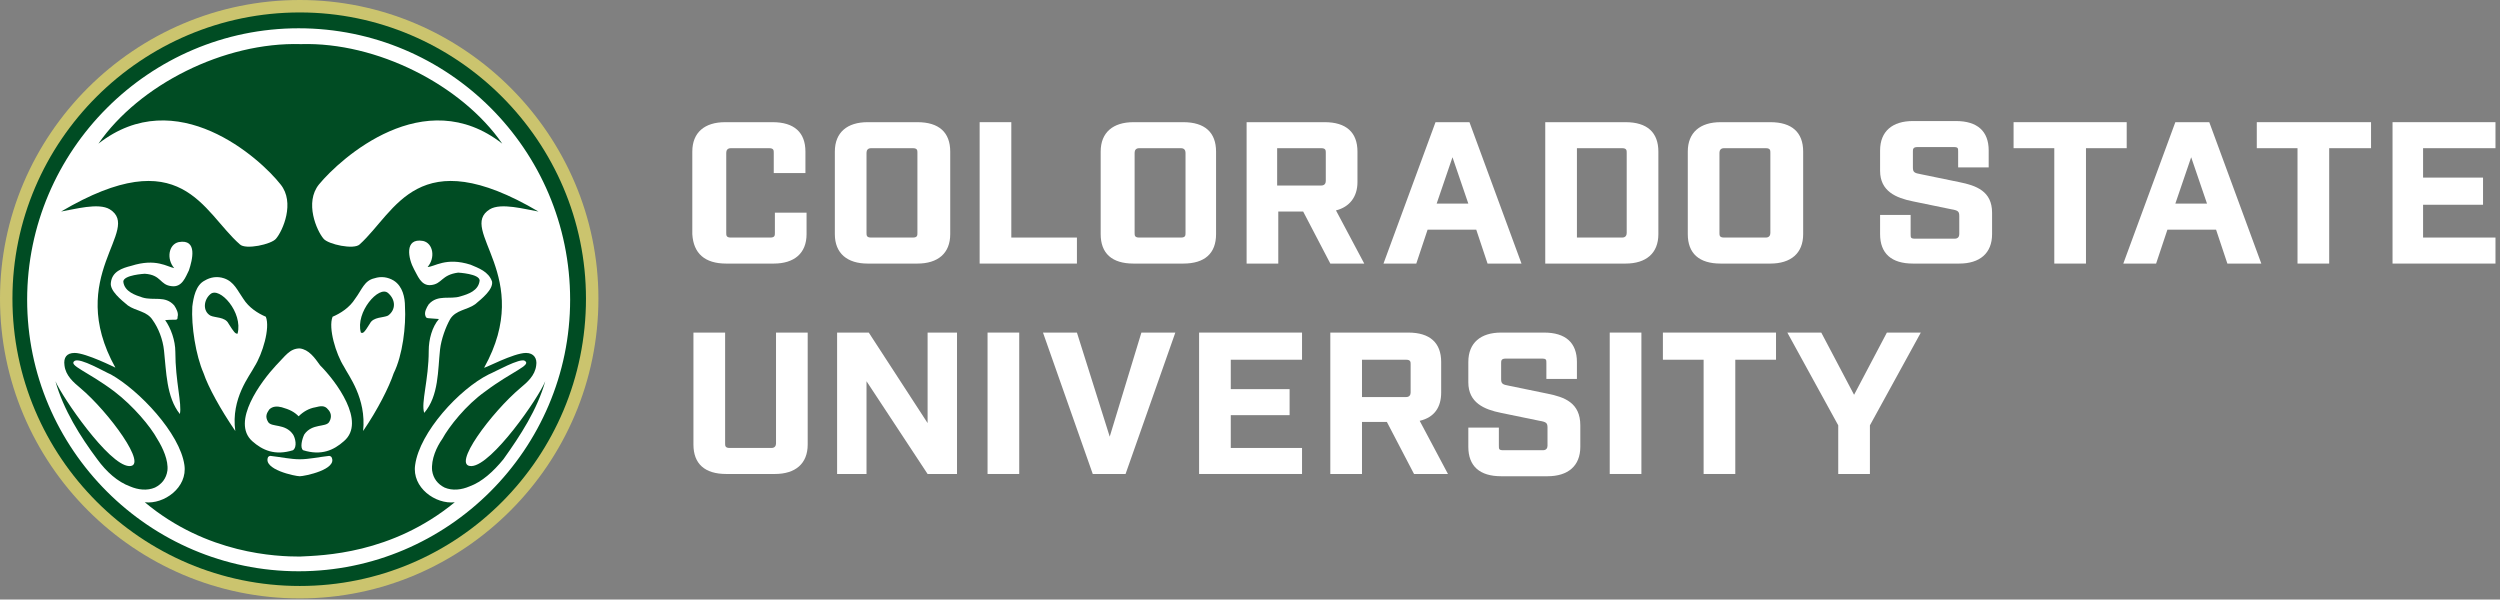 <svg xmlns="http://www.w3.org/2000/svg" viewBox="0 0 221 53" enable-background="new 0 0 221 53"><rect x="0" y="0" width="221" height="53" fill="#808080" stroke="none"/><g fill="#fff"><path d="m64.2 23.3h4.2c1.8 0 2.9-.9 2.9-2.6v-1.9h-2.8v1.8c0 .2 0 .4-.4.4h-3.5c-.4 0-.4-.2-.4-.4v-7.1c0-.2.1-.4.4-.4h3.4c.4 0 .4.2.4.4v1.8h2.8v-1.9c0-1.7-1-2.6-2.9-2.6h-4.2c-1.8 0-2.9.9-2.9 2.6v7.3c.1 1.7 1.1 2.6 3 2.6"/><path d="m76.7 23.3h4.4c1.8 0 2.9-.9 2.9-2.6v-7.3c0-1.7-1-2.6-2.9-2.6h-4.4c-1.8 0-2.9.9-2.9 2.6v7.3c0 1.7 1.1 2.6 2.9 2.6m-.1-2.7v-7.1c0-.2.1-.4.4-.4h3.7c.4 0 .4.2.4.4v7.1c0 .2 0 .4-.4.4h-3.7c-.4 0-.4-.2-.4-.4"/><path d="m95.2 21h-5.8v-10.2h-2.8v12.5h8.6z"/><path d="m107.5 20.7v-7.3c0-1.7-1-2.6-2.9-2.6h-4.4c-1.8 0-2.9.9-2.9 2.6v7.3c0 1.7 1 2.6 2.9 2.6h4.4c1.9 0 2.9-.9 2.9-2.6m-2.7-7.2v7.1c0 .2 0 .4-.4.4h-3.7c-.4 0-.4-.2-.4-.4v-7.1c0-.2.1-.4.4-.4h3.7c.3 0 .4.2.4.4"/><path d="m118.1 18.6c1.2-.3 1.9-1.2 1.9-2.5v-2.7c0-1.7-1-2.6-2.9-2.6h-6.9v12.5h2.8v-4.6h2.2l2.4 4.6h3l-2.5-4.7m-5.2-5.5h3.9c.4 0 .4.2.4.4v2.5c0 .2-.1.4-.4.4h-3.9v-3.3"/><path d="m126.2 20.3h4.3l1 3h3l-4.6-12.5h-3l-4.6 12.5h2.9l1-3m.8-2.3l1.4-4.1 1.4 4.1h-2.8"/><path d="m143.7 10.8h-7.1v12.5h7.1c1.8 0 2.9-.9 2.9-2.6v-7.3c0-1.7-1-2.6-2.9-2.6m-4.3 2.3h4c.4 0 .4.2.4.4v7.1c0 .2-.1.4-.4.4h-4v-7.9"/><path d="m152.1 23.3h4.4c1.8 0 2.9-.9 2.9-2.6v-7.3c0-1.7-1-2.6-2.9-2.6h-4.4c-1.8 0-2.9.9-2.9 2.6v7.3c0 1.7 1 2.6 2.9 2.6m-.1-2.7v-7.1c0-.2.1-.4.4-.4h3.7c.4 0 .4.2.4.4v7.1c0 .2-.1.4-.4.4h-3.7c-.4 0-.4-.2-.4-.4"/><path d="m173.2 16.1l-3.4-.7c-.6-.1-.7-.2-.7-.6v-1.4c0-.2 0-.4.4-.4h3.2c.4 0 .4.1.4.4v1.4h2.7v-1.5c0-1.7-1-2.6-2.9-2.6h-3.8c-1.8 0-2.9.9-2.9 2.6v1.8c0 1.8 1.4 2.4 2.9 2.7l3.4.7c.6.1.7.2.7.6v1.6c0 .2-.1.4-.4.4h-3.5c-.4 0-.4-.1-.4-.4v-1.7h-2.7v1.7c0 1.7 1 2.6 2.9 2.6h4.1c1.8 0 2.9-.9 2.9-2.6v-1.9c0-1.9-1.4-2.4-2.9-2.7"/><path d="m188 10.8h-10v2.3h3.6v10.2h2.8v-10.2h3.6z"/><path d="m192.3 10.8l-4.6 12.5h2.9l1-3h4.3l1 3h3l-4.6-12.5h-3m2.8 7.2h-2.8l1.4-4.1 1.4 4.1"/><path d="m199.5 13.1h3.6v10.2h2.8v-10.2h3.7v-2.3h-10.1z"/><path d="m220.6 13.1v-2.3h-9.1v12.5h9.1v-2.3h-6.4v-2.9h5.3v-2.4h-5.3v-2.6z"/><path d="m68.6 39.2c0 .2-.1.4-.4.4h-3.7c-.4 0-.4-.2-.4-.4v-9.8h-2.8v9.9c0 1.7 1 2.6 2.9 2.6h4.3c1.8 0 2.9-.9 2.9-2.6v-9.9h-2.8v9.8"/><path d="m82 37.4l-5.2-8h-2.8v12.5h2.6v-8.2l5.4 8.2h2.6v-12.5h-2.6z"/><path d="m87.3 29.4h2.8v12.5h-2.8z"/><path d="m98.1 38.6l-2.9-9.2h-3l4.4 12.5h2.9l4.4-12.5h-3z"/><path d="m106 41.9h9.1v-2.3h-6.3v-2.9h5.2v-2.3h-5.2v-2.6h6.3v-2.4h-9.1z"/><path d="m127.4 34.7v-2.7c0-1.7-1-2.6-2.9-2.6h-6.9v12.5h2.8v-4.6h2.2l2.4 4.6h3l-2.5-4.7c1.3-.3 1.9-1.2 1.9-2.5m-7-2.9h3.9c.4 0 .4.2.4.4v2.5c0 .2-.1.4-.4.4h-3.9v-3.3"/><path d="m136.8 34.8l-3.4-.7c-.6-.1-.7-.2-.7-.6v-1.4c0-.2 0-.4.4-.4h3.2c.4 0 .4.1.4.4v1.4h2.7v-1.5c0-1.7-1-2.6-2.9-2.6h-3.8c-1.8 0-2.9.9-2.9 2.6v1.8c0 1.8 1.4 2.4 2.9 2.7l3.4.7c.6.1.7.2.7.6v1.6c0 .2-.1.4-.4.4h-3.5c-.4 0-.4-.1-.4-.4v-1.6h-2.7v1.7c0 1.7 1 2.6 2.9 2.6h4.1c1.8 0 2.9-.9 2.9-2.6v-1.9c0-2-1.4-2.5-2.9-2.8"/><path d="m142.3 29.4h2.8v12.5h-2.8z"/><path d="m147 31.8h3.6v10.1h2.8v-10.1h3.6v-2.4h-10z"/><path d="m163.9 34.9l-2.9-5.5h-3l4.5 8.2v4.3h2.8v-4.3l4.5-8.2h-3z"/></g><g fill="#cbc46e"><path d="m26.5 51.8c-14 0-25.3-11.4-25.3-25.3 0-14 11.4-25.3 25.3-25.3 14 0 25.3 11.4 25.3 25.3 0 13.9-11.4 25.3-25.3 25.3"/><path d="M26.5,52.9C11.9,52.9,0,41,0,26.4C0,11.9,11.9,0,26.5,0C41,0,52.9,11.9,52.9,26.4
					C52.9,41,41,52.9,26.5,52.9z"/></g><path d="m26.5 1.1c-14 0-25.4 11.4-25.4 25.3 0 14 11.4 25.4 25.4 25.4 14 0 25.3-11.4 25.3-25.4 0-13.9-11.4-25.3-25.3-25.3" fill="#004c23"/><g fill="#fff"><path d="m22.5 32.4c.7-1.1 1.4-3.4 1-4.4-.7-.3-1.5-.8-2-1.6-.5-.7-.8-1.5-1.7-1.8-.6-.2-1.2-.1-1.7.2-.8.4-1 1.5-1.1 2.3-.1 1.7.3 4.3 1 5.9.4 1.2 1.5 3.2 2.8 5.1-.4-2.9 1.3-4.9 1.7-5.7m-2.3-3.8c-.3-.6-1.2-.5-1.6-.7-.7-.4-.6-1.4 0-1.9.8-.7 2.9 1.6 2.4 3.5-.2 0-.3-.1-.8-.9"/><path d="m15.8 21.4c-.9.2-1.1 1.5-.4 2.3-.6-.1-1.6-.9-3.8-.2-.8.2-1.7.5-1.8 1.5-.1.7.9 1.5 1.5 2 .7.5 1.7.5 2.2 1.3.5.7.9 1.7 1 2.7.2 1.8.2 4.1 1.4 5.6.2-.9-.4-2.9-.4-5.5 0-1-.4-2.1-.9-2.8 1-.1 1.1.1 1.1-.3.1-.3-.1-.7-.3-1-.8-.9-1.8-.4-2.8-.7-.6-.2-1.6-.5-1.7-1.4 0-.6 1.9-.7 1.9-.7 1.5.1 1.3 1 2.4 1.1.9.1 1.2-.8 1.5-1.4.3-.9.8-2.8-.9-2.5"/><path d="m26.5 30.8c0 0 0 0 0 0-.9 0-1.3.7-2.1 1.5-1.3 1.4-4 5-2.1 6.7.9.8 2 1.3 3.6.8.4-.3.2-1.1 0-1.4-.7-1-1.9-.6-2.2-1.1-.3-.5-.1-.8.1-1.1.3-.3.7-.3 1.1-.2.7.2 1.1.4 1.5.8 0 0 0 0 0 0 .4-.4.9-.7 1.5-.8.4-.1.8-.2 1.1.2.2.2.4.6.1 1.1-.3.5-1.5.1-2.2 1.1-.2.4-.4 1.2-.1 1.4 1.6.5 2.7 0 3.6-.8 2-1.7-.7-5.3-2.1-6.7-.5-.7-1-1.4-1.8-1.5"/><path d="m41.6 23.4c-2.2-.7-3.2.2-3.8.2.7-.8.5-2.1-.4-2.3-1.7-.3-1.3 1.6-.8 2.5.3.5.6 1.5 1.5 1.4 1-.1.9-.9 2.4-1.1 0 0 1.9.1 1.9.7-.1.9-1 1.2-1.7 1.4-.9.3-2-.2-2.8.7-.2.3-.4.7-.3 1 .1.3.1.2 1.2.3-.6.7-.9 1.8-.9 2.8 0 2.6-.7 4.6-.4 5.5 1.3-1.5 1.2-3.8 1.4-5.6.1-.9.5-2 .9-2.7.5-.8 1.5-.8 2.2-1.3.6-.5 1.6-1.3 1.5-2-.3-.9-1.2-1.2-1.9-1.5"/><path d="m26.4 2.5c-13.2 0-24 10.8-24 24 0 13.2 10.8 24 24 24 13.2 0 24-10.8 24-24 0-13.3-10.8-24-24-24m14.2 41.8c0 0 0 0 0 0m.9-1.3c-.7.3-1.5.4-2.2.1-.6-.3-1-.8-1.1-1.5-.1-1 .4-2.1.9-2.8.6-1.1 2.1-3 3.8-4.2 2.4-1.8 4.1-2.3 3.5-2.7-.4-.3-2.7 1-3.2 1.2-2.6 1.3-6.1 5.1-6.5 8-.3 2 1.8 3.5 3.5 3.3-5.6 4.6-11.7 4.7-13.7 4.8-2 0-8.2-.2-13.7-4.8 1.7.2 3.8-1.3 3.5-3.3-.4-2.8-4-6.6-6.5-8-.5-.2-2.7-1.5-3.2-1.2-.6.4 1.1.9 3.5 2.7 1.7 1.3 3.2 3.1 3.8 4.2.5.8 1 1.9.9 2.8-.1.7-.5 1.2-1.1 1.5-.7.3-1.5.2-2.2-.1-1.1-.4-2.1-1.3-2.9-2.4-1.5-2-3-4.4-3.7-6.9.6 1.4 4.7 7.4 6.5 7.5 1.8.1-1.8-4.8-4.3-6.9-.6-.5-1.3-1.1-1.4-2-.1-.7.2-1.1.9-1.1 1 0 3.6 1.3 3.6 1.3-4.5-8.1 2.4-12.2-.5-14-1-.6-3.1 0-4.3.2 10.7-6.3 12.5 0 15.8 2.9.5.5 2.8 0 3.2-.5.6-.7 1.7-3.2.4-4.8-1.8-2.3-9.2-9-16.1-3.6 3.6-5.2 11.1-9 17.9-8.8 6.7-.2 14.2 3.6 17.8 8.8-6.9-5.4-14.3 1.3-16.2 3.6-1.3 1.6-.2 4.1.4 4.8.4.5 2.7 1 3.2.5 3.2-2.9 5.1-9.2 15.8-2.9-1.2-.2-3.3-.8-4.3-.2-2.9 1.8 4 5.9-.5 14 0 .1 2.6-1.3 3.7-1.3.7 0 1 .5.9 1.1-.1.9-.8 1.5-1.4 2-2.5 2.1-6.2 7-4.3 6.9 1.8-.1 5.9-6 6.5-7.5-.7 2.5-2.2 4.8-3.7 6.9-.9 1.1-1.9 2-3 2.4"/><path d="m34.8 24.8c-.5-.3-1.1-.4-1.7-.2-.9.2-1.1 1-1.7 1.8-.5.8-1.3 1.3-2 1.6-.4 1 .3 3.3 1 4.4.4.8 2 2.8 1.7 5.7 1.3-1.9 2.3-3.9 2.7-5.1.8-1.6 1.1-4.2 1-5.9 0-.8-.2-1.8-1-2.3m-.5 3.1c-.4.2-1.3.1-1.6.7-.5.8-.6.9-.8.8-.5-1.8 1.6-4.2 2.4-3.5.7.6.7 1.5 0 2"/><path d="m29.1 40.3c-.9.1-1.8.3-2.6.3-.8 0-1.7-.2-2.6-.3-.1 0-.2.1-.2.1-.5 1.1 2.4 1.7 2.8 1.7.4 0 3.4-.6 2.8-1.7 0 0-.1-.1-.2-.1"/></g></svg>